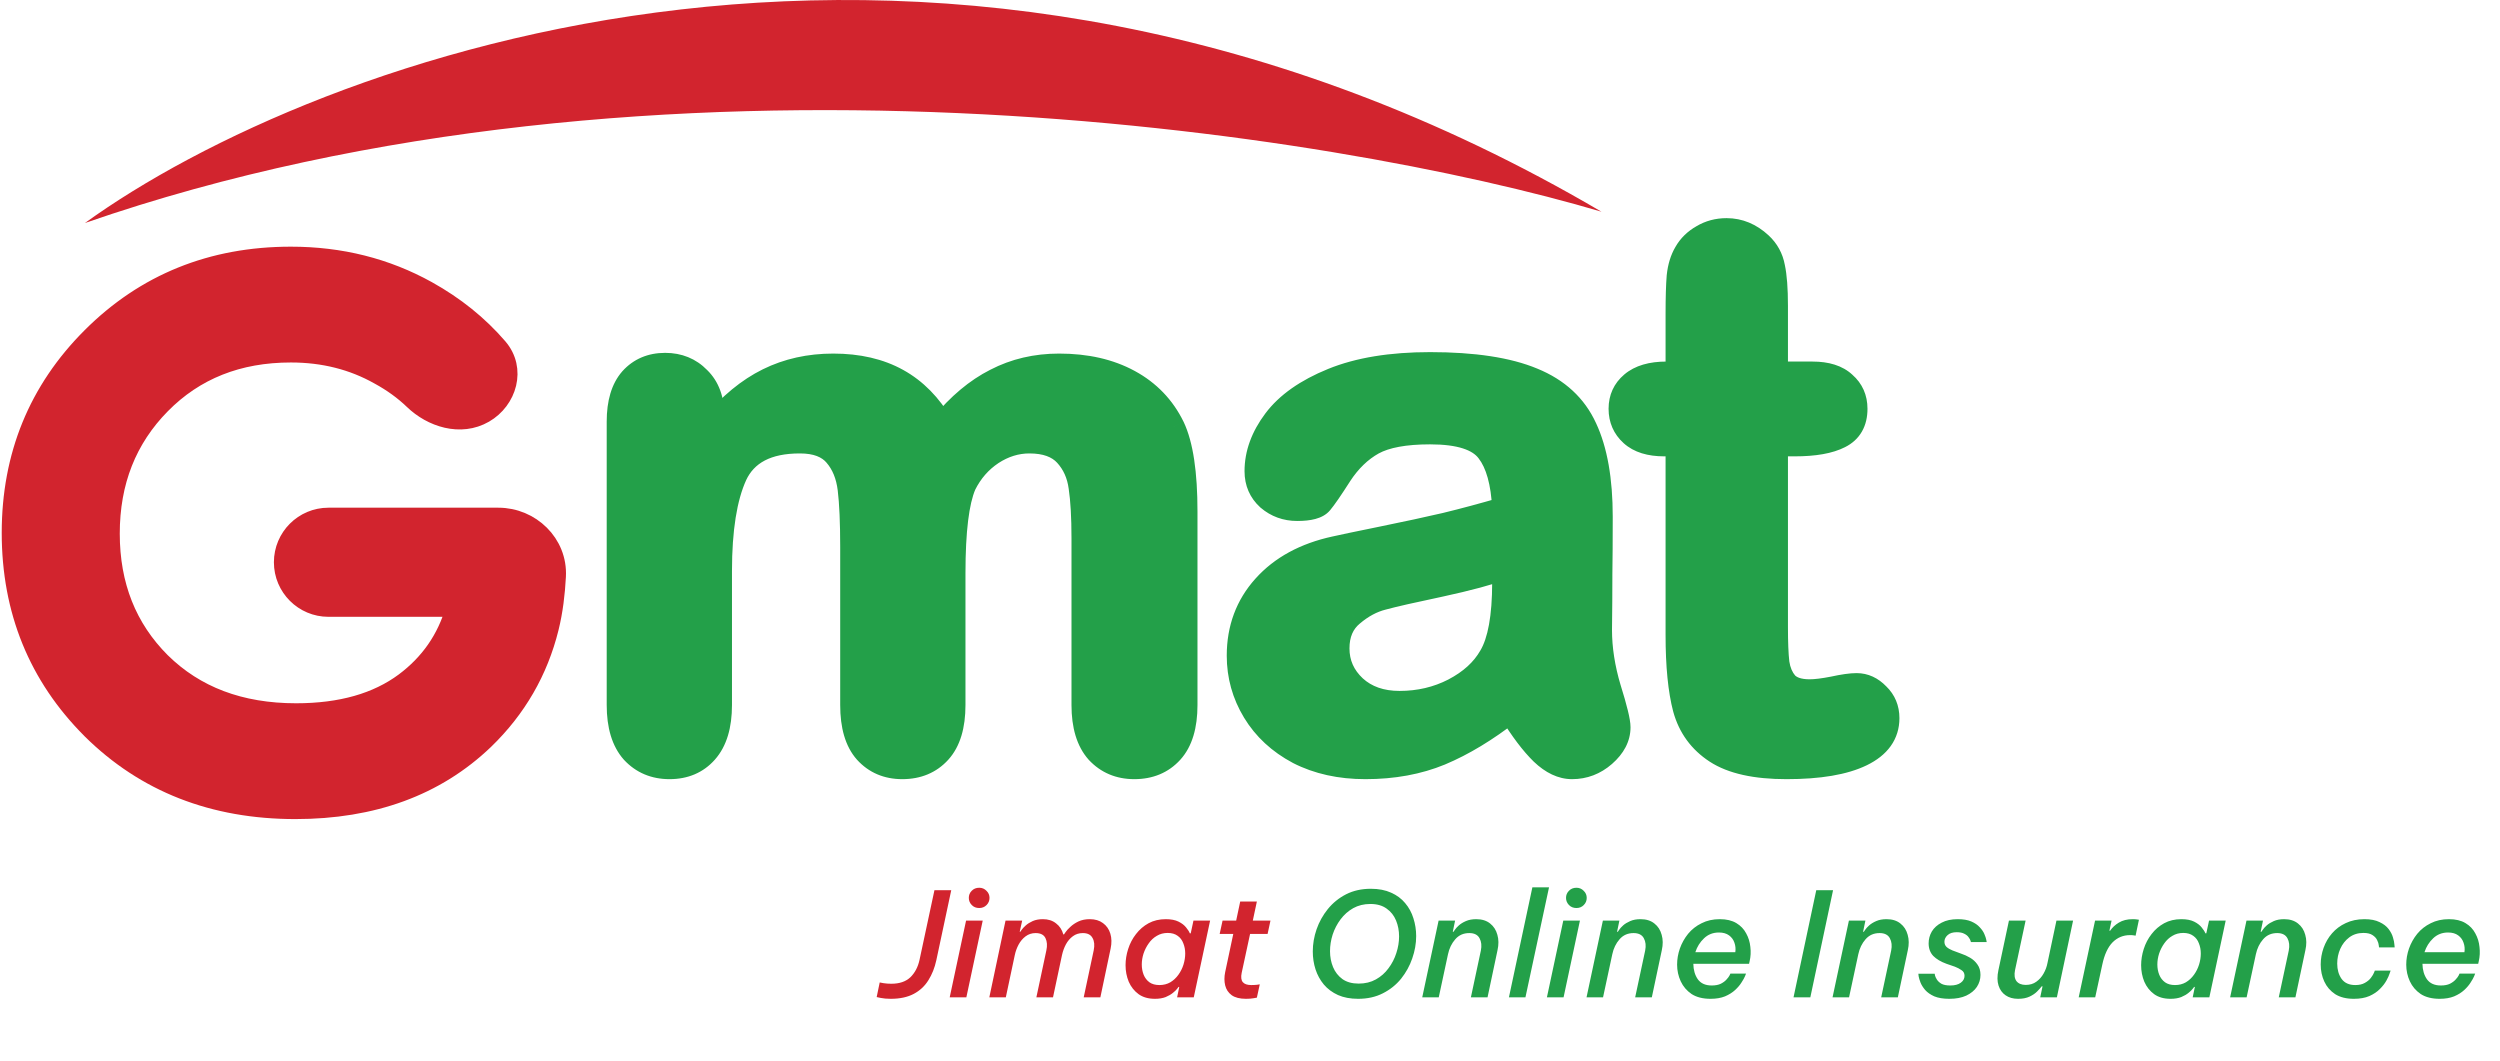 <svg width="139" height="59" viewBox="0 0 139 59" fill="none" xmlns="http://www.w3.org/2000/svg">
<path d="M26.989 41.201L26.991 41.199C28.804 39.444 30.014 37.351 30.614 34.928C30.851 33.971 30.961 33.007 31.013 32.05C31.113 30.172 29.544 28.68 27.71 28.68H18.262C16.837 28.68 15.681 29.836 15.681 31.261C15.681 32.687 16.837 33.843 18.262 33.843H25.228C24.753 35.493 23.826 36.829 22.438 37.865C20.937 38.978 18.958 39.554 16.464 39.554C13.367 39.554 10.897 38.61 9.009 36.75C7.145 34.885 6.207 32.536 6.207 29.669C6.207 26.802 7.145 24.438 9.013 22.544C10.877 20.654 13.252 19.702 16.174 19.702C17.977 19.702 19.595 20.112 21.038 20.926L21.038 20.926L21.044 20.929C21.768 21.324 22.4 21.783 22.94 22.303C23.962 23.288 25.602 23.838 26.964 23.053C28.285 22.293 28.823 20.513 27.753 19.271C26.663 18.005 25.342 16.944 23.795 16.084C21.491 14.805 18.948 14.167 16.174 14.167C11.76 14.167 8.032 15.672 5.022 18.682C2.04 21.663 0.548 25.322 0.548 29.628C0.548 33.961 2.04 37.633 5.022 40.615L5.023 40.617C8.037 43.603 11.849 45.089 16.422 45.089C20.736 45.089 24.273 43.803 26.989 41.201Z" fill="#D2242E" stroke="#D2242E" stroke-width="0.904" stroke-linejoin="round"/>
<path d="M53.034 31.873V39.202C53.034 40.36 52.771 41.228 52.246 41.806C51.721 42.385 51.028 42.675 50.167 42.675C49.332 42.675 48.653 42.385 48.128 41.806C47.616 41.228 47.361 40.36 47.361 39.202V30.42C47.361 29.034 47.313 27.957 47.219 27.19C47.125 26.422 46.869 25.797 46.452 25.312C46.035 24.814 45.375 24.565 44.474 24.565C42.67 24.565 41.479 25.184 40.9 26.422C40.335 27.661 40.052 29.437 40.052 31.752V39.202C40.052 40.346 39.79 41.214 39.265 41.806C38.753 42.385 38.074 42.675 37.226 42.675C36.391 42.675 35.705 42.385 35.166 41.806C34.641 41.214 34.379 40.346 34.379 39.202V23.434C34.379 22.398 34.614 21.611 35.086 21.072C35.57 20.534 36.203 20.265 36.983 20.265C37.737 20.265 38.363 20.521 38.861 21.032C39.372 21.53 39.628 22.223 39.628 23.111V23.636C40.584 22.492 41.607 21.651 42.697 21.113C43.787 20.574 44.998 20.305 46.331 20.305C47.717 20.305 48.908 20.581 49.904 21.133C50.9 21.685 51.721 22.519 52.367 23.636C53.296 22.506 54.292 21.671 55.355 21.133C56.419 20.581 57.596 20.305 58.888 20.305C60.396 20.305 61.695 20.601 62.785 21.194C63.875 21.786 64.689 22.634 65.228 23.737C65.699 24.733 65.934 26.301 65.934 28.441V39.202C65.934 40.36 65.672 41.228 65.147 41.806C64.622 42.385 63.929 42.675 63.068 42.675C62.233 42.675 61.547 42.385 61.008 41.806C60.483 41.214 60.221 40.346 60.221 39.202V29.935C60.221 28.751 60.167 27.802 60.059 27.089C59.965 26.375 59.696 25.776 59.252 25.292C58.808 24.807 58.135 24.565 57.233 24.565C56.506 24.565 55.813 24.78 55.154 25.211C54.507 25.642 54.003 26.221 53.639 26.947C53.236 27.876 53.034 29.518 53.034 31.873ZM83.975 39.566C82.642 40.602 81.35 41.383 80.098 41.907C78.86 42.419 77.467 42.675 75.919 42.675C74.506 42.675 73.261 42.399 72.184 41.847C71.121 41.282 70.3 40.521 69.721 39.566C69.142 38.61 68.853 37.574 68.853 36.456C68.853 34.949 69.331 33.664 70.286 32.6C71.242 31.537 72.554 30.824 74.223 30.46C74.573 30.38 75.441 30.198 76.828 29.915C78.214 29.633 79.398 29.377 80.381 29.148C81.377 28.906 82.454 28.616 83.611 28.28C83.544 26.826 83.248 25.763 82.723 25.09C82.211 24.404 81.141 24.06 79.513 24.06C78.113 24.06 77.056 24.256 76.343 24.646C75.643 25.036 75.037 25.622 74.526 26.402C74.028 27.183 73.671 27.701 73.456 27.957C73.254 28.199 72.81 28.32 72.124 28.32C71.504 28.32 70.966 28.125 70.508 27.735C70.064 27.331 69.842 26.82 69.842 26.2C69.842 25.231 70.185 24.289 70.872 23.374C71.558 22.459 72.628 21.705 74.082 21.113C75.535 20.521 77.346 20.224 79.513 20.224C81.935 20.224 83.84 20.514 85.226 21.093C86.612 21.658 87.588 22.56 88.154 23.798C88.732 25.036 89.022 26.678 89.022 28.724C89.022 30.016 89.015 31.113 89.001 32.015C89.001 32.917 88.995 33.919 88.981 35.023C88.981 36.059 89.15 37.143 89.486 38.273C89.836 39.391 90.011 40.111 90.011 40.434C90.011 40.999 89.742 41.517 89.203 41.988C88.678 42.446 88.08 42.675 87.407 42.675C86.841 42.675 86.283 42.412 85.731 41.887C85.179 41.349 84.594 40.575 83.975 39.566ZM83.611 31.591C82.803 31.887 81.626 32.203 80.078 32.54C78.544 32.863 77.48 33.105 76.888 33.267C76.296 33.415 75.731 33.718 75.192 34.175C74.654 34.619 74.385 35.245 74.385 36.053C74.385 36.887 74.701 37.6 75.334 38.193C75.966 38.771 76.794 39.061 77.817 39.061C78.907 39.061 79.91 38.825 80.825 38.354C81.754 37.87 82.433 37.251 82.864 36.497C83.362 35.662 83.611 34.289 83.611 32.378V31.591ZM92.647 20.749H93.252V17.438C93.252 16.55 93.273 15.857 93.313 15.359C93.367 14.848 93.501 14.41 93.717 14.047C93.932 13.67 94.242 13.367 94.646 13.138C95.049 12.896 95.5 12.775 95.998 12.775C96.698 12.775 97.331 13.037 97.896 13.562C98.273 13.912 98.508 14.343 98.603 14.854C98.71 15.352 98.764 16.066 98.764 16.994V20.749H100.783C101.564 20.749 102.156 20.938 102.56 21.315C102.977 21.678 103.186 22.149 103.186 22.728C103.186 23.468 102.889 23.986 102.297 24.282C101.718 24.579 100.884 24.727 99.794 24.727H98.764V34.861C98.764 35.723 98.791 36.389 98.845 36.86C98.912 37.318 99.074 37.695 99.329 37.991C99.599 38.273 100.029 38.415 100.622 38.415C100.945 38.415 101.382 38.361 101.934 38.253C102.486 38.132 102.916 38.072 103.226 38.072C103.67 38.072 104.067 38.253 104.417 38.617C104.78 38.967 104.962 39.404 104.962 39.929C104.962 40.817 104.478 41.497 103.509 41.968C102.539 42.439 101.146 42.675 99.329 42.675C97.607 42.675 96.301 42.385 95.413 41.806C94.524 41.228 93.939 40.427 93.656 39.404C93.387 38.381 93.252 37.015 93.252 35.306V24.727H92.526C91.732 24.727 91.126 24.538 90.709 24.161C90.291 23.785 90.083 23.307 90.083 22.728C90.083 22.149 90.298 21.678 90.729 21.315C91.173 20.938 91.812 20.749 92.647 20.749Z" fill="#23A049"/>
<path d="M48.128 41.806L47.644 42.234L47.649 42.24L48.128 41.806ZM46.452 25.312L45.957 25.727L45.962 25.734L46.452 25.312ZM40.9 26.422L40.315 26.149L40.312 26.154L40.9 26.422ZM39.265 41.806L38.781 41.378L38.781 41.379L39.265 41.806ZM35.166 41.806L34.683 42.235L34.688 42.241L34.693 42.246L35.166 41.806ZM35.086 21.072L34.605 20.64L34.599 20.647L35.086 21.072ZM38.861 21.032L38.398 21.483L38.404 21.489L38.41 21.495L38.861 21.032ZM39.628 23.636H38.982V25.418L40.124 24.051L39.628 23.636ZM42.697 21.113L42.983 21.692L42.697 21.113ZM49.904 21.133L50.217 20.568L49.904 21.133ZM52.367 23.636L51.808 23.96L52.275 24.767L52.867 24.047L52.367 23.636ZM55.355 21.133L55.647 21.709L55.653 21.706L55.355 21.133ZM62.785 21.194L63.093 20.626L62.785 21.194ZM65.228 23.737L65.812 23.461L65.808 23.454L65.228 23.737ZM61.008 41.806L60.525 42.235L60.53 42.241L60.535 42.246L61.008 41.806ZM60.059 27.089L59.419 27.173L59.421 27.185L60.059 27.089ZM55.154 25.211L54.8 24.67L54.795 24.674L55.154 25.211ZM53.639 26.947L53.061 26.659L53.054 26.674L53.047 26.69L53.639 26.947ZM52.388 31.873V39.202H53.68V31.873H52.388ZM52.388 39.202C52.388 40.275 52.143 40.959 51.768 41.373L52.725 42.24C53.399 41.497 53.68 40.444 53.68 39.202H52.388ZM51.768 41.373C51.379 41.801 50.867 42.029 50.167 42.029V43.321C51.19 43.321 52.064 42.969 52.725 42.24L51.768 41.373ZM50.167 42.029C49.501 42.029 49 41.806 48.606 41.373L47.649 42.24C48.306 42.964 49.164 43.321 50.167 43.321V42.029ZM48.612 41.379C48.246 40.965 48.007 40.278 48.007 39.202H46.715C46.715 40.441 46.986 41.491 47.644 42.234L48.612 41.379ZM48.007 39.202V30.42H46.715V39.202H48.007ZM48.007 30.42C48.007 29.024 47.959 27.917 47.86 27.111L46.578 27.268C46.667 27.997 46.715 29.043 46.715 30.42H48.007ZM47.86 27.111C47.754 26.244 47.458 25.491 46.942 24.89L45.962 25.734C46.28 26.103 46.496 26.601 46.578 27.268L47.86 27.111ZM46.947 24.897C46.365 24.202 45.489 23.919 44.474 23.919V25.211C45.262 25.211 45.705 25.426 45.957 25.727L46.947 24.897ZM44.474 23.919C42.514 23.919 41.035 24.608 40.315 26.149L41.485 26.696C41.923 25.76 42.825 25.211 44.474 25.211V23.919ZM40.312 26.154C39.691 27.516 39.406 29.401 39.406 31.752H40.698C40.698 29.474 40.979 27.805 41.488 26.691L40.312 26.154ZM39.406 31.752V39.202H40.698V31.752H39.406ZM39.406 39.202C39.406 40.258 39.163 40.947 38.781 41.378L39.748 42.235C40.416 41.481 40.698 40.435 40.698 39.202H39.406ZM38.781 41.379C38.405 41.804 37.909 42.029 37.226 42.029V43.321C38.238 43.321 39.102 42.966 39.749 42.234L38.781 41.379ZM37.226 42.029C36.559 42.029 36.048 41.806 35.639 41.367L34.693 42.246C35.361 42.965 36.223 43.321 37.226 43.321V42.029ZM35.65 41.378C35.268 40.947 35.025 40.258 35.025 39.202H33.733C33.733 40.435 34.015 41.481 34.683 42.235L35.65 41.378ZM35.025 39.202V23.434H33.733V39.202H35.025ZM35.025 23.434C35.025 22.486 35.242 21.875 35.572 21.498L34.599 20.647C33.987 21.346 33.733 22.311 33.733 23.434H35.025ZM35.566 21.505C35.917 21.114 36.37 20.911 36.983 20.911V19.619C36.036 19.619 35.223 19.954 34.605 20.64L35.566 21.505ZM36.983 20.911C37.574 20.911 38.029 21.104 38.398 21.483L39.324 20.581C38.697 19.937 37.901 19.619 36.983 19.619V20.911ZM38.41 21.495C38.768 21.843 38.982 22.352 38.982 23.111H40.274C40.274 22.094 39.977 21.217 39.312 20.569L38.41 21.495ZM38.982 23.111V23.636H40.274V23.111H38.982ZM40.124 24.051C41.035 22.96 41.989 22.183 42.983 21.692L42.411 20.534C41.224 21.12 40.133 22.024 39.132 23.222L40.124 24.051ZM42.983 21.692C43.976 21.202 45.088 20.951 46.331 20.951V19.659C44.909 19.659 43.598 19.947 42.411 20.534L42.983 21.692ZM46.331 20.951C47.631 20.951 48.71 21.21 49.591 21.698L50.217 20.568C49.107 19.953 47.803 19.659 46.331 19.659V20.951ZM49.591 21.698C50.472 22.186 51.213 22.93 51.808 23.96L52.927 23.313C52.23 22.108 51.329 21.184 50.217 20.568L49.591 21.698ZM52.867 24.047C53.751 22.97 54.68 22.199 55.647 21.709L55.063 20.557C53.904 21.143 52.841 22.042 51.868 23.226L52.867 24.047ZM55.653 21.706C56.617 21.206 57.692 20.951 58.888 20.951V19.659C57.501 19.659 56.22 19.956 55.058 20.56L55.653 21.706ZM58.888 20.951C60.311 20.951 61.499 21.23 62.477 21.761L63.093 20.626C61.89 19.972 60.481 19.659 58.888 19.659V20.951ZM62.477 21.761C63.45 22.29 64.168 23.039 64.647 24.021L65.808 23.454C65.21 22.228 64.3 21.282 63.093 20.626L62.477 21.761ZM64.644 24.014C65.051 24.875 65.288 26.323 65.288 28.441H66.58C66.58 26.279 66.347 24.592 65.812 23.461L64.644 24.014ZM65.288 28.441V39.202H66.58V28.441H65.288ZM65.288 39.202C65.288 40.275 65.044 40.959 64.668 41.373L65.626 42.24C66.3 41.497 66.58 40.444 66.58 39.202H65.288ZM64.668 41.373C64.279 41.801 63.767 42.029 63.068 42.029V43.321C64.09 43.321 64.965 42.969 65.626 42.24L64.668 41.373ZM63.068 42.029C62.401 42.029 61.89 41.806 61.481 41.367L60.535 42.246C61.203 42.965 62.065 43.321 63.068 43.321V42.029ZM61.492 41.378C61.11 40.947 60.867 40.258 60.867 39.202H59.575C59.575 40.435 59.857 41.481 60.525 42.235L61.492 41.378ZM60.867 39.202V29.935H59.575V39.202H60.867ZM60.867 29.935C60.867 28.736 60.813 27.751 60.698 26.992L59.421 27.185C59.521 27.853 59.575 28.766 59.575 29.935H60.867ZM60.7 27.004C60.59 26.172 60.27 25.447 59.728 24.855L58.776 25.729C59.122 26.106 59.34 26.578 59.419 27.173L60.7 27.004ZM59.728 24.855C59.121 24.193 58.246 23.919 57.233 23.919V25.211C58.023 25.211 58.494 25.421 58.776 25.729L59.728 24.855ZM57.233 23.919C56.37 23.919 55.556 24.177 54.8 24.67L55.507 25.752C56.07 25.384 56.642 25.211 57.233 25.211V23.919ZM54.795 24.674C54.051 25.17 53.473 25.836 53.061 26.659L54.217 27.236C54.533 26.605 54.964 26.114 55.512 25.749L54.795 24.674ZM53.047 26.69C52.584 27.753 52.388 29.517 52.388 31.873H53.68C53.68 29.52 53.886 27.999 54.232 27.205L53.047 26.69ZM83.975 39.566L84.525 39.228L84.148 38.612L83.578 39.056L83.975 39.566ZM80.098 41.907L80.345 42.505L80.348 42.503L80.098 41.907ZM72.184 41.847L71.881 42.417L71.889 42.422L72.184 41.847ZM70.286 32.6L69.806 32.169L70.286 32.6ZM74.223 30.46L74.361 31.092L74.368 31.09L74.223 30.46ZM80.381 29.148L80.527 29.777L80.534 29.776L80.381 29.148ZM83.611 28.28L83.791 28.9L84.28 28.758L84.256 28.25L83.611 28.28ZM82.723 25.09L82.205 25.476L82.209 25.482L82.213 25.487L82.723 25.09ZM76.343 24.646L76.033 24.079L76.028 24.082L76.343 24.646ZM74.526 26.402L73.986 26.048L73.981 26.055L74.526 26.402ZM73.456 27.957L72.962 27.541L72.96 27.543L73.456 27.957ZM70.508 27.735L70.074 28.213L70.081 28.22L70.089 28.226L70.508 27.735ZM74.082 21.113L73.838 20.515L74.082 21.113ZM85.226 21.093L84.977 21.689L84.982 21.691L85.226 21.093ZM88.154 23.798L87.566 24.066L87.568 24.072L88.154 23.798ZM89.001 32.015L88.356 32.005V32.015H89.001ZM88.981 35.023L88.335 35.015V35.023H88.981ZM89.486 38.273L88.867 38.458L88.87 38.467L89.486 38.273ZM89.203 41.988L89.628 42.475L89.629 42.474L89.203 41.988ZM85.731 41.887L85.28 42.35L85.286 42.355L85.731 41.887ZM83.611 31.591H84.257V30.666L83.389 30.984L83.611 31.591ZM80.078 32.54L80.211 33.172L80.215 33.171L80.078 32.54ZM76.888 33.267L77.045 33.894L77.058 33.89L76.888 33.267ZM75.192 34.175L75.603 34.673L75.611 34.667L75.192 34.175ZM75.334 38.193L74.892 38.664L74.897 38.669L75.334 38.193ZM80.825 38.354L81.121 38.929L81.124 38.927L80.825 38.354ZM82.864 36.497L82.309 36.166L82.303 36.176L82.864 36.497ZM83.578 39.056C82.28 40.065 81.037 40.813 79.848 41.312L80.348 42.503C81.663 41.952 83.004 41.139 84.371 40.075L83.578 39.056ZM79.852 41.31C78.703 41.785 77.395 42.029 75.919 42.029V43.321C77.538 43.321 79.017 43.053 80.345 42.505L79.852 41.31ZM75.919 42.029C74.591 42.029 73.45 41.77 72.479 41.272L71.889 42.422C73.072 43.028 74.421 43.321 75.919 43.321V42.029ZM72.487 41.276C71.519 40.761 70.787 40.079 70.274 39.231L69.168 39.9C69.812 40.963 70.723 41.802 71.881 42.417L72.487 41.276ZM70.274 39.231C69.756 38.376 69.499 37.456 69.499 36.456H68.207C68.207 37.692 68.529 38.844 69.168 39.9L70.274 39.231ZM69.499 36.456C69.499 35.099 69.924 33.97 70.767 33.032L69.806 32.169C68.737 33.357 68.207 34.799 68.207 36.456H69.499ZM70.767 33.032C71.615 32.088 72.798 31.432 74.361 31.092L74.086 29.829C72.311 30.215 70.869 30.986 69.806 32.169L70.767 33.032ZM74.368 31.09C74.709 31.011 75.567 30.831 76.957 30.548L76.698 29.282C75.315 29.564 74.438 29.748 74.078 29.831L74.368 31.09ZM76.957 30.548C78.347 30.265 79.537 30.008 80.527 29.777L80.234 28.519C79.259 28.746 78.081 29 76.698 29.282L76.957 30.548ZM80.534 29.776C81.54 29.531 82.626 29.239 83.791 28.9L83.431 27.66C82.281 27.994 81.213 28.281 80.228 28.52L80.534 29.776ZM84.256 28.25C84.187 26.747 83.879 25.522 83.232 24.693L82.213 25.487C82.616 26.004 82.901 26.905 82.966 28.31L84.256 28.25ZM83.241 24.704C82.532 23.753 81.174 23.414 79.513 23.414V24.706C81.109 24.706 81.89 25.054 82.205 25.476L83.241 24.704ZM79.513 23.414C78.073 23.414 76.887 23.612 76.033 24.079L76.653 25.213C77.226 24.899 78.153 24.706 79.513 24.706V23.414ZM76.028 24.082C75.223 24.53 74.545 25.195 73.986 26.048L75.066 26.756C75.53 26.049 76.063 25.542 76.658 25.21L76.028 24.082ZM73.981 26.055C73.481 26.839 73.146 27.322 72.962 27.541L73.95 28.373C74.197 28.08 74.575 27.526 75.071 26.75L73.981 26.055ZM72.96 27.543C72.974 27.526 72.952 27.565 72.802 27.606C72.655 27.646 72.434 27.674 72.124 27.674V28.966C72.499 28.966 72.844 28.934 73.141 28.853C73.435 28.773 73.736 28.63 73.952 28.37L72.96 27.543ZM72.124 27.674C71.653 27.674 71.265 27.531 70.928 27.243L70.089 28.226C70.667 28.72 71.356 28.966 72.124 28.966V27.674ZM70.943 27.257C70.638 26.98 70.488 26.644 70.488 26.2H69.196C69.196 26.995 69.49 27.682 70.074 28.213L70.943 27.257ZM70.488 26.2C70.488 25.395 70.77 24.586 71.389 23.762L70.355 22.986C69.6 23.992 69.196 25.067 69.196 26.2H70.488ZM71.389 23.762C71.983 22.969 72.942 22.275 74.326 21.711L73.838 20.515C72.315 21.135 71.133 21.949 70.355 22.986L71.389 23.762ZM74.326 21.711C75.678 21.16 77.4 20.87 79.513 20.87V19.578C77.292 19.578 75.392 19.881 73.838 20.515L74.326 21.711ZM79.513 20.87C81.896 20.87 83.703 21.157 84.977 21.689L85.475 20.496C83.976 19.871 81.975 19.578 79.513 19.578V20.87ZM84.982 21.691C86.233 22.201 87.076 22.993 87.566 24.066L88.741 23.53C88.1 22.126 86.992 21.115 85.47 20.494L84.982 21.691ZM87.568 24.072C88.092 25.192 88.376 26.73 88.376 28.724H89.668C89.668 26.627 89.373 24.88 88.739 23.524L87.568 24.072ZM88.376 28.724C88.376 30.014 88.369 31.108 88.356 32.005L89.647 32.025C89.661 31.119 89.668 30.018 89.668 28.724H88.376ZM88.356 32.015C88.356 32.913 88.349 33.913 88.335 35.015L89.627 35.031C89.641 33.925 89.648 32.92 89.648 32.015H88.356ZM88.335 35.023C88.335 36.13 88.515 37.275 88.867 38.458L90.105 38.089C89.784 37.01 89.627 35.989 89.627 35.023H88.335ZM88.87 38.467C89.042 39.018 89.169 39.463 89.252 39.804C89.339 40.161 89.365 40.356 89.365 40.434H90.657C90.657 40.188 90.596 39.861 90.507 39.499C90.415 39.12 90.28 38.646 90.103 38.08L88.87 38.467ZM89.365 40.434C89.365 40.765 89.216 41.119 88.778 41.502L89.629 42.474C90.267 41.916 90.657 41.233 90.657 40.434H89.365ZM88.779 41.501C88.367 41.86 87.918 42.029 87.407 42.029V43.321C88.242 43.321 88.99 43.032 89.628 42.475L88.779 41.501ZM87.407 42.029C87.058 42.029 86.65 41.87 86.176 41.419L85.286 42.355C85.915 42.954 86.625 43.321 87.407 43.321V42.029ZM86.182 41.425C85.683 40.938 85.13 40.213 84.525 39.228L83.424 39.903C84.058 40.937 84.675 41.76 85.28 42.35L86.182 41.425ZM83.389 30.984C82.623 31.265 81.479 31.574 79.941 31.909L80.215 33.171C81.772 32.833 82.984 32.509 83.834 32.197L83.389 30.984ZM79.945 31.908C78.411 32.23 77.331 32.476 76.718 32.643L77.058 33.89C77.63 33.734 78.676 33.495 80.211 33.172L79.945 31.908ZM76.731 32.64C76.029 32.816 75.376 33.171 74.774 33.683L75.611 34.667C76.085 34.264 76.563 34.014 77.045 33.893L76.731 32.64ZM74.781 33.677C74.07 34.264 73.739 35.086 73.739 36.053H75.031C75.031 35.404 75.238 34.975 75.603 34.673L74.781 33.677ZM73.739 36.053C73.739 37.074 74.135 37.955 74.892 38.664L75.775 37.721C75.267 37.246 75.031 36.701 75.031 36.053H73.739ZM74.897 38.669C75.671 39.377 76.665 39.707 77.817 39.707V38.415C76.922 38.415 76.261 38.165 75.77 37.716L74.897 38.669ZM77.817 39.707C79.004 39.707 80.109 39.45 81.121 38.929L80.529 37.78C79.711 38.201 78.81 38.415 77.817 38.415V39.707ZM81.124 38.927C82.139 38.397 82.921 37.699 83.425 36.817L82.303 36.176C81.945 36.802 81.368 37.342 80.526 37.781L81.124 38.927ZM83.419 36.828C84.011 35.836 84.257 34.313 84.257 32.378H82.965C82.965 34.266 82.713 35.489 82.309 36.166L83.419 36.828ZM84.257 32.378V31.591H82.965V32.378H84.257ZM93.252 20.749V21.395H93.899V20.749H93.252ZM93.313 15.359L92.671 15.291L92.67 15.299L92.669 15.307L93.313 15.359ZM93.717 14.047L94.273 14.376L94.278 14.367L93.717 14.047ZM94.646 13.138L94.964 13.7L94.971 13.696L94.978 13.692L94.646 13.138ZM97.896 13.562L97.456 14.036L97.896 13.562ZM98.603 14.854L97.967 14.971L97.969 14.981L97.971 14.991L98.603 14.854ZM98.764 20.749H98.118V21.395H98.764V20.749ZM102.56 21.315L102.119 21.787L102.127 21.795L102.135 21.802L102.56 21.315ZM102.297 24.282L102.008 23.705L102.003 23.707L102.297 24.282ZM98.764 24.727V24.081H98.118V24.727H98.764ZM98.845 36.86L98.203 36.934L98.204 36.944L98.206 36.954L98.845 36.86ZM99.329 37.991L98.841 38.413L98.851 38.425L98.862 38.436L99.329 37.991ZM101.934 38.253L102.058 38.887L102.065 38.886L102.072 38.884L101.934 38.253ZM104.417 38.617L103.952 39.065L103.96 39.074L103.969 39.082L104.417 38.617ZM93.656 39.404L93.031 39.569L93.034 39.576L93.656 39.404ZM93.252 24.727H93.899V24.081H93.252V24.727ZM90.729 21.315L91.145 21.808L91.147 21.807L90.729 21.315ZM92.647 21.395H93.252V20.103H92.647V21.395ZM93.899 20.749V17.438H92.606V20.749H93.899ZM93.899 17.438C93.899 16.556 93.919 15.883 93.957 15.411L92.669 15.307C92.627 15.831 92.606 16.544 92.606 17.438H93.899ZM93.956 15.427C94.002 14.988 94.114 14.644 94.273 14.376L93.161 13.717C92.889 14.176 92.732 14.707 92.671 15.291L93.956 15.427ZM94.278 14.367C94.431 14.098 94.654 13.876 94.964 13.7L94.327 12.576C93.829 12.858 93.433 13.241 93.156 13.726L94.278 14.367ZM94.978 13.692C95.275 13.514 95.61 13.421 95.998 13.421V12.129C95.39 12.129 94.823 12.278 94.313 12.584L94.978 13.692ZM95.998 13.421C96.518 13.421 96.997 13.609 97.456 14.036L98.336 13.089C97.664 12.465 96.878 12.129 95.998 12.129V13.421ZM97.456 14.036C97.73 14.29 97.898 14.595 97.967 14.971L99.238 14.737C99.119 14.091 98.816 13.534 98.336 13.089L97.456 14.036ZM97.971 14.991C98.064 15.421 98.118 16.081 98.118 16.994H99.41C99.41 16.05 99.356 15.283 99.234 14.718L97.971 14.991ZM98.118 16.994V20.749H99.41V16.994H98.118ZM98.764 21.395H100.783V20.103H98.764V21.395ZM100.783 21.395C101.468 21.395 101.876 21.561 102.119 21.787L103 20.842C102.435 20.315 101.66 20.103 100.783 20.103V21.395ZM102.135 21.802C102.404 22.036 102.539 22.326 102.539 22.728H103.832C103.832 21.972 103.549 21.32 102.984 20.828L102.135 21.802ZM102.539 22.728C102.539 23.012 102.483 23.211 102.403 23.351C102.325 23.488 102.203 23.607 102.008 23.705L102.586 24.86C102.983 24.662 103.306 24.374 103.524 23.992C103.74 23.615 103.832 23.184 103.832 22.728H102.539ZM102.003 23.707C101.557 23.935 100.842 24.081 99.794 24.081V25.373C100.926 25.373 101.88 25.222 102.591 24.858L102.003 23.707ZM99.794 24.081H98.764V25.373H99.794V24.081ZM98.118 24.727V34.861H99.41V24.727H98.118ZM98.118 34.861C98.118 35.731 98.145 36.426 98.203 36.934L99.487 36.787C99.437 36.352 99.41 35.715 99.41 34.861H98.118ZM98.206 36.954C98.288 37.511 98.491 38.008 98.841 38.413L99.818 37.569C99.656 37.381 99.537 37.125 99.484 36.766L98.206 36.954ZM98.862 38.436C99.304 38.901 99.943 39.061 100.622 39.061V37.769C100.115 37.769 99.894 37.646 99.797 37.545L98.862 38.436ZM100.622 39.061C101.006 39.061 101.49 38.998 102.058 38.887L101.81 37.619C101.274 37.724 100.883 37.769 100.622 37.769V39.061ZM102.072 38.884C102.609 38.766 102.986 38.718 103.226 38.718V37.425C102.846 37.425 102.362 37.498 101.795 37.622L102.072 38.884ZM103.226 38.718C103.47 38.718 103.705 38.809 103.952 39.065L104.882 38.169C104.429 37.697 103.87 37.425 103.226 37.425V38.718ZM103.969 39.082C104.2 39.305 104.316 39.572 104.316 39.929H105.608C105.608 39.236 105.361 38.628 104.865 38.151L103.969 39.082ZM104.316 39.929C104.316 40.248 104.232 40.507 104.073 40.73C103.909 40.96 103.641 41.185 103.226 41.387L103.791 42.549C104.345 42.28 104.804 41.93 105.125 41.48C105.45 41.023 105.608 40.498 105.608 39.929H104.316ZM103.226 41.387C102.386 41.795 101.107 42.029 99.329 42.029V43.321C101.186 43.321 102.693 43.083 103.791 42.549L103.226 41.387ZM99.329 42.029C97.661 42.029 96.502 41.745 95.765 41.265L95.06 42.348C96.1 43.025 97.552 43.321 99.329 43.321V42.029ZM95.765 41.265C95.009 40.773 94.52 40.103 94.279 39.232L93.034 39.576C93.358 40.751 94.04 41.683 95.06 42.348L95.765 41.265ZM94.281 39.24C94.032 38.293 93.899 36.989 93.899 35.306H92.606C92.606 37.041 92.742 38.469 93.031 39.568L94.281 39.24ZM93.899 35.306V24.727H92.606V35.306H93.899ZM93.252 24.081H92.526V25.373H93.252V24.081ZM92.526 24.081C91.826 24.081 91.399 23.914 91.142 23.682L90.276 24.641C90.853 25.162 91.637 25.373 92.526 25.373V24.081ZM91.142 23.682C90.865 23.432 90.729 23.13 90.729 22.728H89.437C89.437 23.483 89.718 24.137 90.276 24.641L91.142 23.682ZM90.729 22.728C90.729 22.334 90.865 22.045 91.145 21.808L90.312 20.821C89.732 21.311 89.437 21.965 89.437 22.728H90.729ZM91.147 21.807C91.433 21.565 91.9 21.395 92.647 21.395V20.103C91.724 20.103 90.913 20.311 90.311 20.822L91.147 21.807Z" fill="#23A049"/>
<path d="M4.721 12.4C17.497 3.184 52.247 -9.845 89.042 11.772C74.222 7.373 36.61 1.34 4.721 12.4Z" fill="#D2242E"/>
<path d="M49.524 55.534C49.309 55.534 49.124 55.517 48.968 55.485C48.818 55.453 48.743 55.437 48.743 55.437L48.912 54.624C48.912 54.624 48.982 54.637 49.121 54.664C49.261 54.686 49.406 54.696 49.556 54.696C50.012 54.696 50.366 54.576 50.619 54.334C50.871 54.087 51.04 53.765 51.126 53.368L51.955 49.496H52.889L52.059 53.392C51.968 53.811 51.821 54.181 51.617 54.503C51.418 54.825 51.147 55.078 50.804 55.26C50.46 55.442 50.034 55.534 49.524 55.534ZM54.445 50.486C54.274 50.486 54.134 50.43 54.027 50.317C53.919 50.205 53.866 50.073 53.866 49.923C53.866 49.767 53.919 49.636 54.027 49.529C54.134 49.416 54.274 49.359 54.445 49.359C54.606 49.359 54.74 49.416 54.848 49.529C54.961 49.636 55.017 49.767 55.017 49.923C55.017 50.079 54.961 50.213 54.848 50.325C54.74 50.433 54.606 50.486 54.445 50.486ZM52.803 55.453L53.713 51.187H54.639L53.729 55.453H52.803ZM55.006 55.453L55.907 51.187H56.833L56.696 51.807H56.728C56.728 51.807 56.752 51.772 56.801 51.702C56.854 51.627 56.932 51.544 57.034 51.452C57.136 51.361 57.265 51.281 57.42 51.211C57.581 51.141 57.769 51.106 57.984 51.106C58.279 51.106 58.523 51.184 58.717 51.34C58.915 51.49 59.049 51.694 59.119 51.952H59.159C59.159 51.952 59.189 51.908 59.248 51.823C59.307 51.737 59.395 51.64 59.513 51.533C59.632 51.42 59.779 51.321 59.956 51.235C60.139 51.149 60.351 51.106 60.592 51.106C60.887 51.106 61.131 51.179 61.325 51.324C61.523 51.468 61.66 51.664 61.735 51.911C61.81 52.158 61.816 52.434 61.751 52.74L61.18 55.453H60.254L60.809 52.845C60.868 52.561 60.847 52.33 60.745 52.153C60.648 51.97 60.469 51.879 60.206 51.879C59.991 51.879 59.806 51.938 59.65 52.056C59.495 52.169 59.366 52.319 59.264 52.507C59.167 52.689 59.095 52.888 59.047 53.103L58.547 55.453H57.622L58.177 52.845C58.236 52.577 58.22 52.349 58.129 52.161C58.038 51.973 57.855 51.879 57.581 51.879C57.367 51.879 57.179 51.941 57.018 52.064C56.862 52.182 56.734 52.335 56.632 52.523C56.535 52.706 56.465 52.899 56.422 53.103L55.923 55.453H55.006ZM64.819 51.106C65.109 51.106 65.345 51.152 65.527 51.243C65.71 51.334 65.849 51.442 65.946 51.565C66.048 51.688 66.118 51.798 66.155 51.895H66.204L66.356 51.187H67.282L66.373 55.453H65.447L65.567 54.873H65.527C65.527 54.873 65.501 54.908 65.447 54.978C65.398 55.043 65.321 55.118 65.213 55.204C65.111 55.289 64.977 55.367 64.811 55.437C64.644 55.501 64.446 55.534 64.215 55.534C63.85 55.534 63.547 55.448 63.306 55.276C63.064 55.099 62.882 54.868 62.758 54.584C62.64 54.299 62.581 53.993 62.581 53.666C62.581 53.366 62.629 53.065 62.726 52.764C62.823 52.459 62.968 52.182 63.161 51.935C63.354 51.683 63.587 51.482 63.861 51.332C64.14 51.181 64.459 51.106 64.819 51.106ZM64.924 51.871C64.698 51.871 64.497 51.925 64.32 52.032C64.143 52.134 63.992 52.273 63.869 52.451C63.746 52.622 63.649 52.813 63.579 53.022C63.515 53.226 63.483 53.427 63.483 53.626C63.483 53.83 63.517 54.02 63.587 54.197C63.657 54.369 63.764 54.509 63.909 54.616C64.054 54.718 64.239 54.769 64.465 54.769C64.69 54.769 64.891 54.718 65.069 54.616C65.246 54.509 65.396 54.369 65.519 54.197C65.643 54.026 65.737 53.838 65.801 53.634C65.865 53.425 65.898 53.218 65.898 53.014C65.898 52.81 65.863 52.622 65.793 52.451C65.728 52.273 65.624 52.134 65.479 52.032C65.334 51.925 65.149 51.871 64.924 51.871ZM69.278 55.534C68.935 55.534 68.669 55.467 68.481 55.332C68.293 55.193 68.173 55.01 68.119 54.785C68.065 54.56 68.065 54.315 68.119 54.053L68.57 51.927H67.813L67.974 51.187H68.731L68.956 50.124H69.882L69.656 51.187H70.638L70.478 51.927H69.504L69.037 54.093C68.988 54.329 69.01 54.501 69.101 54.608C69.192 54.715 69.348 54.769 69.568 54.769C69.681 54.769 69.788 54.764 69.89 54.753C69.992 54.737 70.043 54.729 70.043 54.729L69.882 55.469C69.882 55.469 69.823 55.48 69.705 55.501C69.587 55.523 69.445 55.534 69.278 55.534Z" fill="#D2242E"/>
<path d="M75.511 55.534C75.082 55.534 74.709 55.464 74.392 55.324C74.075 55.179 73.812 54.984 73.603 54.737C73.399 54.49 73.246 54.211 73.144 53.9C73.042 53.583 72.991 53.25 72.991 52.901C72.991 52.488 73.061 52.078 73.201 51.67C73.345 51.257 73.555 50.881 73.828 50.543C74.108 50.199 74.446 49.926 74.843 49.722C75.245 49.518 75.704 49.416 76.219 49.416C76.654 49.416 77.029 49.488 77.346 49.633C77.663 49.773 77.923 49.966 78.127 50.213C78.336 50.46 78.489 50.741 78.586 51.058C78.688 51.375 78.739 51.705 78.739 52.048C78.739 52.461 78.666 52.874 78.521 53.288C78.382 53.696 78.175 54.071 77.902 54.415C77.628 54.753 77.29 55.024 76.887 55.228C76.49 55.432 76.031 55.534 75.511 55.534ZM75.543 54.688C75.903 54.688 76.222 54.611 76.501 54.455C76.78 54.299 77.013 54.093 77.201 53.835C77.394 53.578 77.539 53.296 77.636 52.99C77.738 52.679 77.789 52.37 77.789 52.064C77.789 51.748 77.733 51.452 77.62 51.179C77.507 50.905 77.333 50.685 77.097 50.519C76.861 50.347 76.56 50.261 76.195 50.261C75.835 50.261 75.516 50.339 75.237 50.495C74.963 50.65 74.73 50.857 74.537 51.114C74.344 51.372 74.196 51.656 74.094 51.968C73.998 52.273 73.949 52.579 73.949 52.885C73.949 53.202 74.005 53.497 74.118 53.771C74.231 54.044 74.405 54.267 74.641 54.439C74.878 54.605 75.178 54.688 75.543 54.688ZM79.076 55.453L79.986 51.187H80.903L80.775 51.807H80.815C80.815 51.807 80.839 51.772 80.887 51.702C80.936 51.627 81.011 51.544 81.113 51.452C81.215 51.361 81.346 51.281 81.507 51.211C81.668 51.141 81.859 51.106 82.079 51.106C82.395 51.106 82.653 51.187 82.852 51.348C83.05 51.503 83.184 51.713 83.254 51.976C83.329 52.233 83.332 52.518 83.262 52.829L82.707 55.453H81.781L82.336 52.853C82.39 52.585 82.366 52.357 82.264 52.169C82.162 51.976 81.972 51.879 81.692 51.879C81.37 51.879 81.11 51.994 80.912 52.225C80.713 52.451 80.579 52.727 80.509 53.054L79.994 55.453H79.076ZM83.896 55.453L85.2 49.335H86.126L84.814 55.453H83.896ZM87.65 50.486C87.479 50.486 87.339 50.43 87.232 50.317C87.125 50.205 87.071 50.073 87.071 49.923C87.071 49.767 87.125 49.636 87.232 49.529C87.339 49.416 87.479 49.359 87.65 49.359C87.811 49.359 87.946 49.416 88.053 49.529C88.166 49.636 88.222 49.767 88.222 49.923C88.222 50.079 88.166 50.213 88.053 50.325C87.946 50.433 87.811 50.486 87.65 50.486ZM86.008 55.453L86.918 51.187H87.844L86.934 55.453H86.008ZM88.211 55.453L89.12 51.187H90.038L89.909 51.807H89.95C89.95 51.807 89.974 51.772 90.022 51.702C90.07 51.627 90.145 51.544 90.247 51.452C90.349 51.361 90.481 51.281 90.642 51.211C90.803 51.141 90.993 51.106 91.213 51.106C91.53 51.106 91.788 51.187 91.986 51.348C92.185 51.503 92.319 51.713 92.389 51.976C92.464 52.233 92.466 52.518 92.397 52.829L91.841 55.453H90.915L91.471 52.853C91.525 52.585 91.501 52.357 91.398 52.169C91.297 51.976 91.106 51.879 90.827 51.879C90.505 51.879 90.245 51.994 90.046 52.225C89.848 52.451 89.713 52.727 89.644 53.054L89.129 55.453H88.211ZM95.107 55.534C94.677 55.534 94.326 55.445 94.052 55.268C93.784 55.086 93.583 54.849 93.448 54.56C93.314 54.27 93.247 53.961 93.247 53.634C93.247 53.333 93.298 53.035 93.4 52.74C93.507 52.44 93.66 52.166 93.859 51.919C94.063 51.672 94.312 51.477 94.608 51.332C94.903 51.181 95.241 51.106 95.622 51.106C95.992 51.106 96.298 51.179 96.54 51.324C96.781 51.468 96.963 51.659 97.087 51.895C97.216 52.126 97.293 52.378 97.32 52.652C97.353 52.925 97.339 53.188 97.28 53.441L97.248 53.586H94.149C94.154 53.929 94.237 54.216 94.398 54.447C94.565 54.678 94.822 54.793 95.171 54.793C95.375 54.793 95.544 54.761 95.678 54.696C95.812 54.627 95.917 54.549 95.992 54.463C96.073 54.377 96.129 54.302 96.161 54.238C96.193 54.168 96.21 54.133 96.21 54.133H97.079C97.079 54.133 97.06 54.181 97.022 54.278C96.985 54.369 96.921 54.484 96.829 54.624C96.743 54.764 96.625 54.903 96.475 55.043C96.325 55.182 96.137 55.3 95.912 55.397C95.686 55.488 95.418 55.534 95.107 55.534ZM94.261 52.942H96.483C96.51 52.759 96.494 52.585 96.435 52.418C96.381 52.252 96.282 52.115 96.137 52.008C95.992 51.901 95.804 51.847 95.574 51.847C95.246 51.847 94.97 51.954 94.745 52.169C94.519 52.383 94.358 52.641 94.261 52.942ZM99.72 55.453L100.984 49.496H101.918L100.654 55.453H99.72ZM101.889 55.453L102.799 51.187H103.716L103.588 51.807H103.628C103.628 51.807 103.652 51.772 103.7 51.702C103.749 51.627 103.824 51.544 103.926 51.452C104.028 51.361 104.159 51.281 104.32 51.211C104.481 51.141 104.672 51.106 104.892 51.106C105.208 51.106 105.466 51.187 105.664 51.348C105.863 51.503 105.997 51.713 106.067 51.976C106.142 52.233 106.145 52.518 106.075 52.829L105.52 55.453H104.594L105.149 52.853C105.203 52.585 105.179 52.357 105.077 52.169C104.975 51.976 104.784 51.879 104.505 51.879C104.183 51.879 103.923 51.994 103.724 52.225C103.526 52.451 103.392 52.727 103.322 53.054L102.807 55.453H101.889ZM108.383 55.534C108.045 55.534 107.766 55.488 107.546 55.397C107.331 55.3 107.162 55.182 107.039 55.043C106.921 54.903 106.835 54.766 106.781 54.632C106.728 54.492 106.693 54.377 106.677 54.286C106.666 54.189 106.661 54.141 106.661 54.141H107.57C107.57 54.141 107.576 54.173 107.586 54.238C107.602 54.302 107.637 54.377 107.691 54.463C107.745 54.549 107.828 54.627 107.941 54.696C108.059 54.761 108.225 54.793 108.44 54.793C108.686 54.793 108.88 54.742 109.019 54.64C109.159 54.538 109.228 54.409 109.228 54.254C109.228 54.114 109.172 54.01 109.059 53.94C108.952 53.865 108.829 53.8 108.689 53.747L108.222 53.586C107.911 53.473 107.667 53.328 107.49 53.151C107.318 52.968 107.232 52.735 107.232 52.451C107.232 52.214 107.291 51.994 107.409 51.791C107.533 51.587 107.715 51.423 107.957 51.299C108.198 51.171 108.496 51.106 108.85 51.106C109.156 51.106 109.408 51.149 109.607 51.235C109.805 51.321 109.961 51.428 110.074 51.557C110.192 51.681 110.278 51.807 110.331 51.935C110.385 52.059 110.42 52.163 110.436 52.249C110.452 52.335 110.46 52.378 110.46 52.378H109.583C109.583 52.378 109.575 52.351 109.559 52.298C109.542 52.244 109.508 52.182 109.454 52.112C109.406 52.037 109.328 51.973 109.22 51.919C109.113 51.86 108.971 51.831 108.794 51.831C108.574 51.831 108.405 51.884 108.287 51.992C108.169 52.099 108.11 52.222 108.11 52.362C108.11 52.48 108.15 52.577 108.23 52.652C108.316 52.727 108.426 52.791 108.56 52.845L109.035 53.022C109.202 53.076 109.368 53.151 109.534 53.248C109.701 53.344 109.838 53.47 109.945 53.626C110.058 53.782 110.114 53.975 110.114 54.205C110.114 54.447 110.047 54.67 109.913 54.873C109.779 55.072 109.583 55.233 109.325 55.356C109.067 55.475 108.754 55.534 108.383 55.534ZM112.204 55.534C111.931 55.534 111.7 55.469 111.512 55.34C111.324 55.212 111.193 55.029 111.118 54.793C111.043 54.557 111.04 54.275 111.11 53.948L111.697 51.187H112.623L112.035 53.94C111.982 54.203 112.009 54.407 112.116 54.552C112.229 54.691 112.4 54.761 112.631 54.761C112.862 54.761 113.058 54.702 113.219 54.584C113.385 54.466 113.519 54.315 113.621 54.133C113.729 53.945 113.801 53.749 113.839 53.545L114.338 51.187H115.263L114.362 55.453H113.436L113.565 54.841H113.517C113.458 54.922 113.372 55.018 113.259 55.131C113.152 55.239 113.012 55.332 112.84 55.413C112.669 55.493 112.457 55.534 112.204 55.534ZM115.575 55.453L116.485 51.187H117.403L117.282 51.75H117.322C117.44 51.573 117.601 51.423 117.805 51.299C118.014 51.171 118.272 51.106 118.578 51.106C118.674 51.106 118.755 51.112 118.819 51.122C118.889 51.133 118.924 51.139 118.924 51.139L118.739 52.024C118.739 52.024 118.709 52.019 118.65 52.008C118.591 51.997 118.519 51.992 118.433 51.992C118.052 51.992 117.727 52.126 117.459 52.394C117.196 52.663 117.005 53.076 116.887 53.634L116.493 55.453H115.575ZM121.285 51.106C121.575 51.106 121.811 51.152 121.994 51.243C122.176 51.334 122.316 51.442 122.412 51.565C122.514 51.688 122.584 51.798 122.621 51.895H122.67L122.823 51.187H123.748L122.839 55.453H121.913L122.034 54.873H121.994C121.994 54.873 121.967 54.908 121.913 54.978C121.865 55.043 121.787 55.118 121.68 55.204C121.578 55.289 121.443 55.367 121.277 55.437C121.111 55.501 120.912 55.534 120.681 55.534C120.316 55.534 120.013 55.448 119.772 55.276C119.53 55.099 119.348 54.868 119.224 54.584C119.106 54.299 119.047 53.993 119.047 53.666C119.047 53.366 119.096 53.065 119.192 52.764C119.289 52.459 119.434 52.182 119.627 51.935C119.82 51.683 120.054 51.482 120.327 51.332C120.606 51.181 120.926 51.106 121.285 51.106ZM121.39 51.871C121.164 51.871 120.963 51.925 120.786 52.032C120.609 52.134 120.459 52.273 120.335 52.451C120.212 52.622 120.115 52.813 120.045 53.022C119.981 53.226 119.949 53.427 119.949 53.626C119.949 53.83 119.984 54.02 120.054 54.197C120.123 54.369 120.231 54.509 120.376 54.616C120.52 54.718 120.706 54.769 120.931 54.769C121.156 54.769 121.358 54.718 121.535 54.616C121.712 54.509 121.862 54.369 121.985 54.197C122.109 54.026 122.203 53.838 122.267 53.634C122.332 53.425 122.364 53.218 122.364 53.014C122.364 52.81 122.329 52.622 122.259 52.451C122.195 52.273 122.09 52.134 121.945 52.032C121.8 51.925 121.615 51.871 121.39 51.871ZM123.995 55.453L124.904 51.187H125.822L125.693 51.807H125.733C125.733 51.807 125.757 51.772 125.806 51.702C125.854 51.627 125.929 51.544 126.031 51.452C126.133 51.361 126.265 51.281 126.426 51.211C126.587 51.141 126.777 51.106 126.997 51.106C127.314 51.106 127.571 51.187 127.77 51.348C127.968 51.503 128.103 51.713 128.172 51.976C128.247 52.233 128.25 52.518 128.18 52.829L127.625 55.453H126.699L127.255 52.853C127.308 52.585 127.284 52.357 127.182 52.169C127.08 51.976 126.89 51.879 126.611 51.879C126.289 51.879 126.028 51.994 125.83 52.225C125.631 52.451 125.497 52.727 125.427 53.054L124.912 55.453H123.995ZM130.874 55.534C130.456 55.534 130.11 55.448 129.836 55.276C129.568 55.099 129.366 54.865 129.232 54.576C129.098 54.286 129.031 53.969 129.031 53.626C129.031 53.309 129.085 53.001 129.192 52.7C129.299 52.4 129.455 52.131 129.659 51.895C129.868 51.654 130.123 51.463 130.424 51.324C130.729 51.179 131.076 51.106 131.462 51.106C131.805 51.106 132.084 51.16 132.299 51.267C132.519 51.369 132.688 51.498 132.806 51.654C132.924 51.809 133.005 51.965 133.048 52.12C133.096 52.276 133.123 52.408 133.128 52.515C133.139 52.622 133.144 52.676 133.144 52.676H132.275C132.275 52.676 132.27 52.636 132.259 52.555C132.253 52.475 132.224 52.381 132.17 52.273C132.122 52.166 132.036 52.072 131.913 51.992C131.795 51.911 131.626 51.871 131.406 51.871C131.1 51.871 130.837 51.954 130.617 52.12C130.402 52.282 130.236 52.493 130.118 52.757C130.005 53.014 129.949 53.288 129.949 53.578C129.949 53.91 130.029 54.192 130.19 54.423C130.356 54.654 130.611 54.769 130.955 54.769C131.169 54.769 131.347 54.729 131.486 54.648C131.631 54.568 131.744 54.474 131.824 54.366C131.905 54.259 131.961 54.165 131.993 54.085C132.025 54.004 132.042 53.964 132.042 53.964H132.919C132.919 53.964 132.9 54.018 132.863 54.125C132.83 54.232 132.771 54.364 132.685 54.519C132.6 54.675 132.479 54.831 132.323 54.986C132.173 55.142 131.977 55.273 131.736 55.381C131.499 55.483 131.212 55.534 130.874 55.534ZM135.646 55.534C135.217 55.534 134.866 55.445 134.592 55.268C134.324 55.086 134.122 54.849 133.988 54.56C133.854 54.27 133.787 53.961 133.787 53.634C133.787 53.333 133.838 53.035 133.94 52.74C134.047 52.44 134.2 52.166 134.399 51.919C134.603 51.672 134.852 51.477 135.147 51.332C135.442 51.181 135.781 51.106 136.162 51.106C136.532 51.106 136.838 51.179 137.079 51.324C137.321 51.468 137.503 51.659 137.627 51.895C137.755 52.126 137.833 52.378 137.86 52.652C137.892 52.925 137.879 53.188 137.82 53.441L137.788 53.586H134.688C134.694 53.929 134.777 54.216 134.938 54.447C135.104 54.678 135.362 54.793 135.711 54.793C135.915 54.793 136.084 54.761 136.218 54.696C136.352 54.627 136.457 54.549 136.532 54.463C136.612 54.377 136.669 54.302 136.701 54.238C136.733 54.168 136.749 54.133 136.749 54.133H137.619C137.619 54.133 137.6 54.181 137.562 54.278C137.525 54.369 137.46 54.484 137.369 54.624C137.283 54.764 137.165 54.903 137.015 55.043C136.865 55.182 136.677 55.3 136.451 55.397C136.226 55.488 135.958 55.534 135.646 55.534ZM134.801 52.942H137.023C137.05 52.759 137.034 52.585 136.975 52.418C136.921 52.252 136.822 52.115 136.677 52.008C136.532 51.901 136.344 51.847 136.113 51.847C135.786 51.847 135.51 51.954 135.284 52.169C135.059 52.383 134.898 52.641 134.801 52.942Z" fill="#23A049"/>
</svg>
